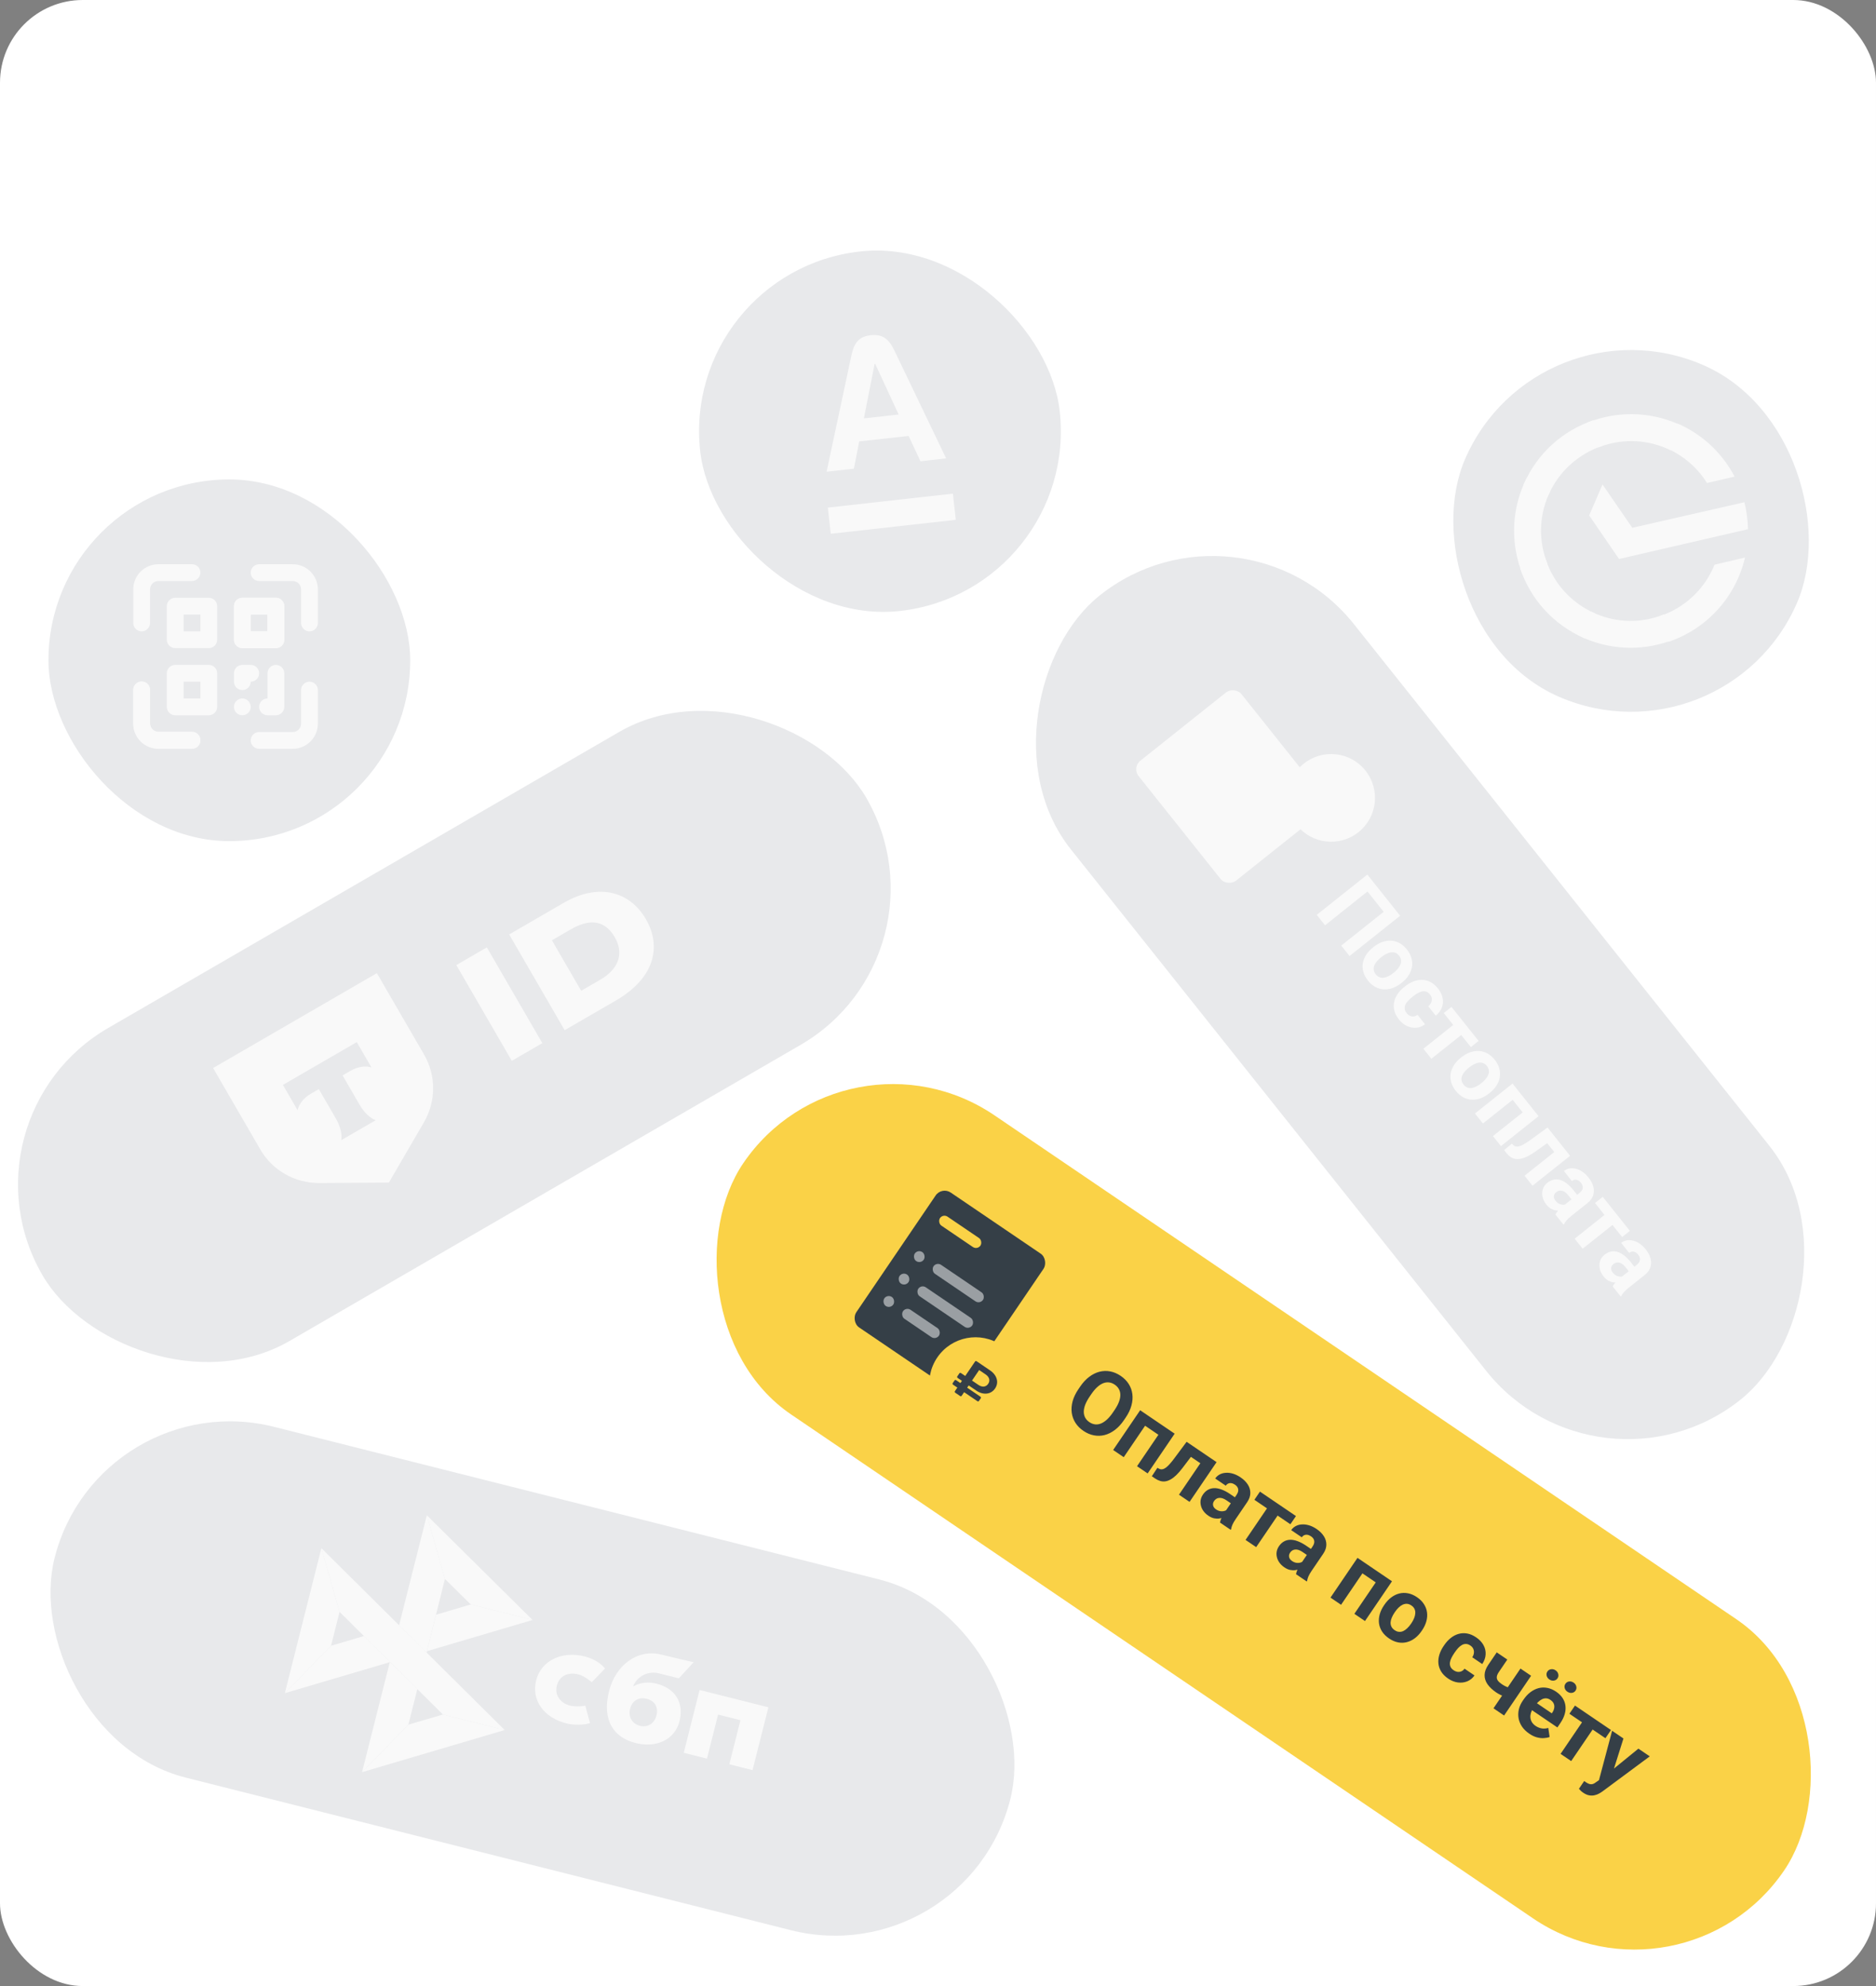 <svg width="544" height="576" viewBox="0 0 544 576" fill="none" xmlns="http://www.w3.org/2000/svg">
<rect x="0" y="0" width="544" height="576" fill="#808080" stroke="none"/>
<g clip-path="url(#clip0_1580_92374)">
<rect width="544" height="576" rx="24" fill="white"/>
<rect x="359.948" y="140" width="298.22" height="104.9" rx="52.45" transform="rotate(51.471 359.948 140)" fill="#E8E9EB"/>
<rect width="44.505" height="38.147" rx="3.179" transform="matrix(-0.623 -0.782 -0.782 0.623 385.75 233.639)" fill="#F9F9F9"/>
<path fill-rule="evenodd" clip-rule="evenodd" d="M357.634 205.075L379.569 232.622C379.749 232.848 379.697 233.19 379.451 233.386L357.07 251.207C356.824 251.403 356.479 251.377 356.299 251.151L334.365 223.604C334.184 223.378 334.237 223.036 334.482 222.841L356.864 205.019C357.109 204.824 357.454 204.849 357.634 205.075ZM380.368 231.986C380.873 232.619 380.726 233.577 380.039 234.123L357.657 251.945C356.97 252.492 356.005 252.421 355.5 251.788L333.565 224.241C333.061 223.607 333.208 222.65 333.895 222.103L356.276 204.281C356.963 203.734 357.929 203.805 358.434 204.439L380.368 231.986Z" fill="#F9F9F9"/>
<path fill-rule="evenodd" clip-rule="evenodd" d="M358.69 234.663C359.695 234.461 360.669 234.024 361.526 233.341C364.105 231.288 364.755 227.709 363.216 224.916L360.254 227.275C360.59 228.412 360.229 229.691 359.244 230.475C359.036 230.641 358.813 230.774 358.581 230.877L358.69 234.663ZM356.439 234.727L356.33 230.942C355.833 230.758 355.379 230.441 355.025 229.997C354.672 229.553 354.464 229.04 354.396 228.516L350.733 227.561C350.593 229.199 351.055 230.892 352.16 232.279C353.265 233.667 354.811 234.496 356.439 234.727ZM351.299 225.382C351.72 224.447 352.365 223.596 353.222 222.913C355.802 220.859 359.436 221.027 361.813 223.154L358.852 225.512C357.818 224.928 356.49 224.993 355.504 225.778C355.295 225.944 355.115 226.132 354.963 226.336L351.299 225.382ZM350.328 233.738C353.426 237.629 359.093 238.272 362.984 235.173C366.876 232.075 367.519 226.408 364.42 222.517C361.321 218.625 355.655 217.983 351.763 221.081C347.872 224.18 347.229 229.846 350.328 233.738Z" fill="#F9F9F9"/>
<rect x="352.8" y="205.017" width="4.768" height="3.179" rx="0.795" transform="rotate(51.471 352.8 205.017)" fill="#F9F9F9"/>
<rect x="337.878" y="216.899" width="4.768" height="3.179" rx="0.795" transform="rotate(51.471 337.878 216.899)" fill="#F9F9F9"/>
<circle cx="386.003" cy="231.406" r="12.716" transform="rotate(51.471 386.003 231.406)" fill="#F9F9F9"/>
<path fill-rule="evenodd" clip-rule="evenodd" d="M394.249 234.662C394.14 235.225 393.593 235.628 393.027 235.563L379.998 234.071L380.939 225.687C381.003 225.122 381.519 224.679 382.091 224.698C382.664 224.718 383.077 225.193 383.013 225.759L382.284 232.251L393.422 233.526C393.988 233.591 394.358 234.099 394.249 234.662Z" fill="#F9F9F9"/>
<path d="M406.01 265.588L391.339 277.27L388.932 274.247L401.235 264.451L396.541 258.556L384.238 268.353L381.831 265.33L396.502 253.648L406.01 265.588ZM398.104 274.806L398.315 274.638C399.115 274.001 399.941 273.53 400.795 273.223C401.655 272.911 402.507 272.776 403.352 272.817C404.197 272.858 405.011 273.087 405.795 273.506C406.585 273.92 407.309 274.54 407.967 275.366C408.625 276.192 409.069 277.04 409.301 277.909C409.539 278.774 409.583 279.622 409.434 280.454C409.29 281.294 408.969 282.097 408.473 282.866C407.983 283.629 407.338 284.329 406.539 284.966L406.327 285.134C405.535 285.765 404.708 286.237 403.848 286.549C402.994 286.855 402.139 286.987 401.282 286.945C400.438 286.904 399.623 286.675 398.84 286.256C398.056 285.837 397.336 285.214 396.678 284.388C396.02 283.562 395.572 282.717 395.334 281.852C395.101 280.995 395.057 280.147 395.201 279.308C395.357 278.47 395.68 277.669 396.17 276.906C396.666 276.137 397.311 275.437 398.104 274.806ZM400.626 277.54L400.414 277.708C399.957 278.072 399.563 278.452 399.231 278.848C398.899 279.244 398.651 279.65 398.488 280.065C398.337 280.482 398.292 280.902 398.354 281.324C398.416 281.747 398.613 282.166 398.945 282.583C399.266 282.986 399.625 283.265 400.023 283.42C400.421 283.575 400.837 283.622 401.272 283.562C401.713 283.496 402.164 283.345 402.625 283.11C403.091 282.882 403.552 282.586 404.009 282.222L404.22 282.054C404.664 281.701 405.045 281.325 405.365 280.928C405.698 280.532 405.943 280.123 406.1 279.7C406.27 279.28 406.328 278.855 406.272 278.428C406.217 278 406.026 277.581 405.7 277.171C405.374 276.761 405.008 276.481 404.603 276.332C404.204 276.189 403.778 276.149 403.324 276.214C402.883 276.28 402.432 276.431 401.972 276.666C401.518 276.895 401.069 277.187 400.626 277.54ZM407.895 293.823C408.178 294.179 408.497 294.441 408.851 294.61C409.211 294.773 409.577 294.832 409.948 294.789C410.332 294.747 410.698 294.593 411.046 294.327L413.22 297.057C412.449 297.661 411.604 297.999 410.685 298.072C409.773 298.139 408.876 297.97 407.993 297.565C407.117 297.154 406.345 296.528 405.676 295.689C405.002 294.842 404.555 293.991 404.334 293.135C404.119 292.285 404.094 291.455 404.259 290.642C404.431 289.825 404.767 289.047 405.266 288.309C405.772 287.566 406.408 286.89 407.174 286.28L407.466 286.047C408.239 285.432 409.04 284.964 409.871 284.643C410.709 284.316 411.542 284.163 412.37 284.184C413.206 284.199 414.013 284.407 414.793 284.807C415.572 285.207 416.297 285.827 416.965 286.666C417.677 287.56 418.128 288.479 418.321 289.423C418.518 290.374 418.451 291.296 418.117 292.187C417.796 293.079 417.205 293.874 416.344 294.57L414.169 291.84C414.527 291.544 414.794 291.205 414.972 290.822C415.156 290.445 415.225 290.05 415.18 289.635C415.148 289.222 414.974 288.817 414.658 288.421C414.321 287.998 413.955 287.724 413.56 287.6C413.171 287.47 412.763 287.455 412.337 287.553C411.917 287.646 411.488 287.817 411.05 288.067C410.624 288.318 410.2 288.612 409.777 288.949L409.485 289.182C409.061 289.519 408.676 289.869 408.329 290.233C407.983 290.597 407.717 290.973 407.532 291.362C407.353 291.757 407.283 292.159 407.322 292.566C407.362 292.974 407.553 293.393 407.895 293.823ZM425.971 298.389L415.068 307.07L412.75 304.158L423.652 295.477L425.971 298.389ZM428.763 301.896L426.516 303.685L418.653 293.81L420.9 292.021L428.763 301.896ZM423.574 306.793L423.785 306.625C424.585 305.988 425.411 305.517 426.265 305.21C427.125 304.898 427.978 304.763 428.823 304.804C429.667 304.845 430.481 305.074 431.265 305.493C432.055 305.907 432.779 306.527 433.437 307.353C434.095 308.179 434.54 309.027 434.771 309.896C435.009 310.761 435.054 311.609 434.904 312.441C434.76 313.281 434.44 314.084 433.943 314.853C433.453 315.616 432.809 316.316 432.009 316.953L431.798 317.121C431.005 317.752 430.179 318.224 429.318 318.536C428.465 318.842 427.609 318.974 426.753 318.932C425.908 318.891 425.094 318.662 424.31 318.243C423.527 317.824 422.806 317.201 422.148 316.375C421.49 315.549 421.042 314.704 420.804 313.839C420.571 312.982 420.527 312.134 420.671 311.295C420.827 310.457 421.15 309.656 421.64 308.893C422.137 308.124 422.781 307.424 423.574 306.793ZM426.096 309.527L425.885 309.695C425.428 310.059 425.033 310.439 424.701 310.835C424.369 311.231 424.121 311.637 423.958 312.052C423.807 312.469 423.762 312.889 423.825 313.311C423.887 313.734 424.083 314.153 424.415 314.57C424.736 314.973 425.095 315.252 425.493 315.407C425.891 315.562 426.308 315.609 426.742 315.549C427.184 315.483 427.635 315.332 428.095 315.097C428.561 314.869 429.022 314.573 429.479 314.209L429.691 314.041C430.134 313.688 430.516 313.312 430.836 312.915C431.168 312.519 431.413 312.11 431.571 311.687C431.741 311.267 431.798 310.842 431.743 310.415C431.687 309.987 431.496 309.568 431.17 309.158C430.844 308.748 430.478 308.469 430.074 308.319C429.674 308.176 429.248 308.136 428.795 308.201C428.353 308.267 427.902 308.418 427.442 308.653C426.988 308.882 426.54 309.174 426.096 309.527ZM444.456 321.605L442.179 323.418L437.975 318.138L440.252 316.325L444.456 321.605ZM440.918 317.161L430.016 325.842L427.705 322.941L438.607 314.259L440.918 317.161ZM446.141 323.721L435.239 332.402L432.92 329.49L443.823 320.809L446.141 323.721ZM453.599 333.087L451.322 334.9L447.054 329.54L449.331 327.726L453.599 333.087ZM455.292 335.213L444.39 343.894L442.079 340.992L452.981 332.311L455.292 335.213ZM448.753 327.001L451.024 329.852L445.289 333.941C444.471 334.526 443.713 334.993 443.013 335.342C442.314 335.69 441.667 335.925 441.072 336.047C440.483 336.176 439.937 336.2 439.433 336.118C438.941 336.038 438.479 335.851 438.048 335.558C437.622 335.271 437.225 334.896 436.856 334.433L436.15 333.546L438.413 331.694L438.75 332.035C438.941 332.234 439.152 332.374 439.381 332.455C439.622 332.537 439.886 332.558 440.171 332.517C440.469 332.477 440.801 332.378 441.168 332.218C441.541 332.052 441.954 331.827 442.408 331.542C442.868 331.265 443.377 330.919 443.937 330.506L448.753 327.001ZM453.159 349.861L458.015 345.994C458.365 345.716 458.618 345.421 458.776 345.109C458.94 344.791 458.996 344.455 458.945 344.101C458.899 343.754 458.726 343.392 458.426 343.016C458.17 342.693 457.891 342.46 457.589 342.316C457.295 342.166 456.992 342.111 456.682 342.149C456.379 342.182 456.09 342.308 455.815 342.527L453.504 339.625C453.967 339.256 454.493 339.013 455.081 338.897C455.668 338.78 456.283 338.801 456.925 338.959C457.574 339.112 458.213 339.399 458.844 339.818C459.48 340.245 460.079 340.811 460.641 341.516C461.315 342.363 461.773 343.227 462.015 344.11C462.257 344.993 462.245 345.847 461.981 346.673C461.721 347.505 461.168 348.258 460.322 348.932L455.657 352.647C455.059 353.123 454.598 353.55 454.274 353.929C453.957 354.303 453.713 354.672 453.543 355.038L453.372 355.174L451.037 352.242C451.22 351.866 451.504 351.464 451.889 351.037C452.285 350.612 452.709 350.22 453.159 349.861ZM457.645 346.914L456.019 348.242L454.727 346.62C454.422 346.237 454.114 345.94 453.802 345.727C453.49 345.514 453.181 345.382 452.875 345.329C452.576 345.27 452.288 345.28 452.01 345.359C451.738 345.444 451.477 345.586 451.229 345.783C450.98 345.981 450.801 346.218 450.69 346.492C450.586 346.762 450.563 347.049 450.62 347.355C450.683 347.656 450.83 347.95 451.06 348.239C451.408 348.676 451.798 348.986 452.229 349.169C452.66 349.353 453.073 349.43 453.468 349.401C453.867 349.379 454.184 349.281 454.418 349.106L453.798 350.85C453.437 350.962 453.034 351.042 452.589 351.089C452.149 351.143 451.685 351.133 451.199 351.06C450.719 350.981 450.237 350.81 449.754 350.547C449.277 350.28 448.822 349.874 448.389 349.329C447.838 348.638 447.475 347.9 447.301 347.116C447.139 346.334 447.173 345.583 447.401 344.864C447.641 344.145 448.077 343.535 448.709 343.032C449.28 342.577 449.872 342.281 450.487 342.143C451.101 342.005 451.726 342.024 452.359 342.199C453.005 342.377 453.657 342.719 454.314 343.228C454.978 343.731 455.642 344.399 456.305 345.232L457.645 346.914ZM469.838 353.481L458.936 362.162L456.617 359.25L467.52 350.569L469.838 353.481ZM472.631 356.987L470.384 358.777L462.521 348.902L464.768 347.113L472.631 356.987ZM469.759 370.709L474.616 366.842C474.965 366.564 475.219 366.269 475.376 365.956C475.541 365.639 475.597 365.303 475.545 364.949C475.499 364.602 475.326 364.24 475.027 363.864C474.77 363.541 474.491 363.308 474.19 363.164C473.895 363.014 473.593 362.959 473.283 362.997C472.98 363.03 472.69 363.156 472.415 363.375L470.104 360.473C470.568 360.104 471.093 359.861 471.681 359.744C472.269 359.628 472.883 359.649 473.525 359.807C474.174 359.96 474.814 360.246 475.445 360.666C476.081 361.093 476.679 361.659 477.241 362.364C477.915 363.21 478.373 364.075 478.615 364.958C478.857 365.841 478.846 366.695 478.581 367.521C478.322 368.353 477.769 369.106 476.922 369.78L472.257 373.495C471.659 373.971 471.198 374.398 470.874 374.777C470.557 375.15 470.313 375.52 470.144 375.886L469.972 376.022L467.638 373.09C467.821 372.713 468.105 372.312 468.489 371.885C468.886 371.459 469.309 371.067 469.759 370.709ZM474.246 367.762L472.619 369.09L471.328 367.468C471.023 367.085 470.714 366.787 470.402 366.575C470.09 366.362 469.781 366.229 469.476 366.176C469.177 366.118 468.889 366.128 468.611 366.207C468.338 366.292 468.078 366.433 467.829 366.631C467.581 366.829 467.401 367.065 467.291 367.34C467.187 367.609 467.163 367.897 467.22 368.203C467.284 368.503 467.431 368.798 467.661 369.087C468.008 369.524 468.398 369.834 468.829 370.017C469.261 370.2 469.674 370.278 470.068 370.249C470.468 370.227 470.784 370.129 471.018 369.954L470.399 371.698C470.038 371.81 469.634 371.89 469.189 371.937C468.749 371.991 468.286 371.981 467.799 371.907C467.319 371.829 466.838 371.658 466.354 371.395C465.877 371.127 465.422 370.721 464.989 370.177C464.438 369.485 464.076 368.748 463.902 367.964C463.74 367.182 463.773 366.431 464.001 365.711C464.242 364.993 464.678 364.382 465.309 363.88C465.88 363.425 466.473 363.129 467.087 362.991C467.702 362.853 468.326 362.871 468.96 363.047C469.606 363.224 470.258 363.567 470.915 364.076C471.579 364.579 472.242 365.247 472.906 366.08L474.246 367.762Z" fill="#F9F9F9"/>
<g clip-path="url(#clip1_1580_92374)">
<rect x="-14" y="324.431" width="276.114" height="104.905" rx="52.452" transform="rotate(-30.09 -14 324.431)" fill="#E8E9EB"/>
<path d="M61.797 309.753L109.288 282.235L122.98 305.864C126.49 311.922 126.465 319.416 122.921 325.516L112.767 342.979L92.567 343.104C85.506 343.149 78.999 339.441 75.489 333.383L61.797 309.753Z" fill="#F9F9F9"/>
<path fill-rule="evenodd" clip-rule="evenodd" d="M82.034 314.641L86.291 321.988C86.65 320.26 88.048 318.425 90.16 317.201L92.453 315.872L97.405 324.418C98.724 326.693 99.252 329.042 98.959 330.676L108.941 324.892C107.384 324.33 105.609 322.704 104.295 320.435L99.343 311.89L101.636 310.561C103.748 309.337 106.043 309.033 107.713 309.584L103.456 302.238L82.031 314.652L82.034 314.641Z" fill="#E8E9EB"/>
<path d="M157.264 302.532L141.174 274.763L132.321 279.893L148.411 307.661L157.264 302.532Z" fill="#F9F9F9"/>
<path d="M178.599 290.168C189.799 283.678 191.926 274.573 187.296 266.583C182.666 258.592 173.702 255.913 163.45 261.854L147.65 271.009L163.74 298.778L178.605 290.164L178.599 290.168ZM165.467 269.565C171.541 266.045 175.633 267.262 178.27 271.813C180.704 276.014 180.034 280.686 173.952 284.21L168.529 287.353L160.043 272.708L165.467 269.565Z" fill="#F9F9F9"/>
</g>
<rect x="28.655" y="401" width="285.834" height="104.905" rx="52.452" transform="rotate(14.156 28.655 401)" fill="#E8E9EB"/>
<g clip-path="url(#clip2_1580_92374)">
<path d="M222.816 495.168L218.222 513.381L211.489 511.683L214.712 498.907L208.229 497.272L205.007 510.048L198.274 508.35L202.868 490.135L222.816 495.166L222.816 495.168Z" fill="#F9F9F9"/>
<path fill-rule="evenodd" clip-rule="evenodd" d="M184.279 505.512C190.306 507.032 195.682 504.591 197.046 499.18C198.368 493.942 195.923 489.708 190.405 488.316C187.858 487.674 185.538 488.01 183.578 489.105C184.735 486.112 188.007 484.539 190.984 485.29C191.671 485.463 196.846 486.757 196.846 486.757L201.134 482.088C201.134 482.088 194.605 480.593 191.586 479.832C184.66 478.208 178.474 483.089 176.619 490.445C174.458 499.014 178.048 503.941 184.279 505.512ZM187.552 492.69C189.789 493.255 190.983 495.067 190.37 497.495C189.819 499.681 187.986 501.134 185.574 500.531C183.268 499.95 182.138 497.89 182.714 495.604C183.327 493.175 185.246 492.109 187.552 492.69Z" fill="#F9F9F9"/>
<path d="M169.725 494.663C169.725 494.663 167.912 495.147 165.495 494.716C162.745 494.105 160.733 491.826 161.479 488.867C162.208 485.98 164.771 484.867 167.719 485.61C169.526 486.066 171.611 487.879 171.611 487.879C171.611 487.879 174.143 485.219 175.44 483.897C174.087 482.263 172.045 481.04 169.474 480.391C162.987 478.755 156.931 481.574 155.483 487.315C154.016 493.13 157.733 498.312 164.553 499.904C166.468 500.315 169.249 500.331 171.094 499.743L169.725 494.663Z" fill="#F9F9F9"/>
<path d="M93.194 449.001L98.466 467.483L95.985 477.319L82.598 491.06L93.194 449.001Z" fill="#F9F9F9"/>
<path d="M126.462 468.304L136.52 465.33L154.434 469.831L123.794 478.884L126.462 468.304Z" fill="#F9F9F9"/>
<path d="M129.021 457.936L123.686 479.299L115.726 471.381L123.776 439.467L129.021 457.936Z" fill="#F9F9F9"/>
<path d="M154.431 469.829L136.517 465.327L129.021 457.936L123.776 439.467L154.431 469.829Z" fill="#F9F9F9"/>
<path d="M118.417 500.189L121.03 489.831L113.043 482.019L104.991 513.966L118.417 500.189Z" fill="#F9F9F9"/>
<path d="M128.447 497.258L98.465 467.482L93.194 449.001L146.346 501.75L128.447 497.258Z" fill="#F9F9F9"/>
<path d="M104.996 513.967L118.421 500.19L128.445 497.257L146.344 501.749L104.996 513.967Z" fill="#F9F9F9"/>
<path d="M82.597 491.058L113.125 482.039L105.53 474.493L95.985 477.317L82.597 491.058Z" fill="#F9F9F9"/>
</g>
<rect x="244.988" y="294" width="364.928" height="104.9" rx="52.45" transform="rotate(34.188 244.988 294)" fill="#FAD247"/>
<g clip-path="url(#clip3_1580_92374)">
<rect x="273.091" y="344.103" width="37.829" height="47.286" rx="3.152" transform="rotate(34.188 273.091 344.103)" fill="#353F47"/>
<rect x="273.46" y="351.976" width="14.186" height="3.152" rx="1.576" transform="rotate(34.188 273.46 351.976)" fill="#FAD247"/>
<rect x="271.59" y="365.949" width="17.338" height="3.152" rx="1.576" transform="rotate(34.188 271.59 365.949)" fill="#9A9FA3"/>
<rect x="266.153" y="362.256" width="3.152" height="3.152" rx="1.576" transform="rotate(34.188 266.153 362.256)" fill="#9A9FA3"/>
<rect x="267.161" y="372.468" width="18.915" height="3.152" rx="1.576" transform="rotate(34.188 267.161 372.468)" fill="#9A9FA3"/>
<rect x="261.724" y="368.775" width="3.152" height="3.152" rx="1.576" transform="rotate(34.188 261.724 368.775)" fill="#9A9FA3"/>
<rect x="257.315" y="375.267" width="3.152" height="3.152" rx="1.576" transform="rotate(34.188 257.315 375.267)" fill="#9A9FA3"/>
<rect x="262.733" y="378.988" width="12.61" height="3.152" rx="1.576" transform="rotate(34.188 262.733 378.988)" fill="#9A9FA3"/>
<circle cx="282.868" cy="401.24" r="13.398" transform="rotate(34.188 282.868 401.24)" fill="#FAD247"/>
<path d="M283.108 403.309C285.131 404.683 287.369 404.433 288.552 402.692C289.735 400.95 289.117 398.816 287.094 397.442L283.211 394.804C283.054 394.697 282.852 394.72 282.76 394.855L279.9 399.065L278.664 398.225C278.507 398.118 278.305 398.141 278.213 398.276L277.585 399.2C277.494 399.335 277.547 399.531 277.704 399.638L278.94 400.478L278.498 401.13L277.262 400.29C277.104 400.183 276.902 400.206 276.81 400.341L276.257 401.156C276.165 401.291 276.218 401.487 276.376 401.594L277.612 402.434L276.892 403.493C276.8 403.628 276.854 403.824 277.011 403.931L278.403 404.877C278.561 404.984 278.763 404.961 278.854 404.826L279.574 403.766L283.411 406.373C283.569 406.48 283.771 406.457 283.863 406.322L284.416 405.507C284.508 405.372 284.454 405.176 284.297 405.069L280.46 402.463L280.903 401.811L283.108 403.309ZM283.937 397.344L285.808 398.615C286.918 399.369 287.185 400.417 286.559 401.338C285.925 402.272 284.844 402.423 283.703 401.648L281.863 400.398L283.937 397.344Z" fill="#353F47"/>
</g>
<path d="M326.424 411.136L325.925 411.871C325.124 413.05 324.245 414 323.289 414.721C322.332 415.441 321.338 415.934 320.307 416.199C319.281 416.456 318.245 416.484 317.199 416.282C316.159 416.085 315.15 415.654 314.17 414.988C313.196 414.327 312.423 413.547 311.85 412.649C311.284 411.756 310.928 410.782 310.782 409.728C310.641 408.667 310.726 407.557 311.036 406.397C311.353 405.243 311.913 404.076 312.713 402.897L313.213 402.162C314.019 400.975 314.897 400.026 315.849 399.312C316.806 398.592 317.799 398.099 318.831 397.834C319.869 397.574 320.908 397.543 321.947 397.74C322.993 397.942 324.002 398.373 324.976 399.034C325.956 399.7 326.729 400.48 327.295 401.373C327.869 402.271 328.222 403.248 328.356 404.304C328.497 405.365 328.408 406.473 328.091 407.628C327.786 408.781 327.23 409.95 326.424 411.136ZM322.697 409.678L323.211 408.922C323.77 408.098 324.188 407.323 324.463 406.596C324.739 405.87 324.876 405.195 324.874 404.571C324.872 403.947 324.734 403.386 324.46 402.888C324.19 402.383 323.786 401.947 323.246 401.581C322.706 401.214 322.152 400.998 321.583 400.934C321.026 400.867 320.458 400.948 319.877 401.176C319.303 401.409 318.73 401.788 318.156 402.312C317.582 402.835 317.015 403.509 316.456 404.333L315.942 405.09C315.387 405.907 314.969 406.682 314.689 407.415C314.414 408.142 314.274 408.82 314.271 409.451C314.273 410.075 314.409 410.64 314.678 411.145C314.948 411.65 315.352 412.085 315.892 412.452C316.432 412.819 316.986 413.034 317.555 413.099C318.123 413.163 318.695 413.079 319.268 412.846C319.847 412.606 320.423 412.224 320.997 411.7C321.575 411.169 322.142 410.495 322.697 409.678ZM338.388 414.28L336.753 416.688L331.17 412.896L332.805 410.488L338.388 414.28ZM333.69 411.089L325.859 422.617L322.79 420.532L330.621 409.004L333.69 411.089ZM340.626 415.8L332.795 427.328L329.716 425.237L337.547 413.709L340.626 415.8ZM350.529 422.528L348.894 424.935L343.225 421.085L344.861 418.677L350.529 422.528ZM352.777 424.055L344.946 435.583L341.878 433.498L349.709 421.97L352.777 424.055ZM344.094 418.156L347.109 420.204L342.849 425.812C342.241 426.614 341.656 427.285 341.091 427.826C340.527 428.366 339.979 428.783 339.448 429.076C338.924 429.374 338.409 429.559 337.903 429.631C337.41 429.7 336.913 429.659 336.415 429.507C335.923 429.36 335.432 429.12 334.942 428.787L334.004 428.15L335.615 425.71L336.038 425.935C336.28 426.068 336.522 426.139 336.765 426.148C337.02 426.155 337.278 426.097 337.539 425.973C337.811 425.847 338.099 425.653 338.401 425.391C338.708 425.122 339.036 424.784 339.385 424.378C339.741 423.976 340.125 423.495 340.537 422.934L344.094 418.156ZM355.092 438.676L358.581 433.54C358.832 433.171 358.986 432.814 359.044 432.469C359.106 432.117 359.061 431.779 358.906 431.457C358.759 431.139 358.486 430.844 358.089 430.574C357.748 430.343 357.412 430.203 357.081 430.155C356.755 430.099 356.45 430.136 356.166 430.265C355.886 430.386 355.647 430.592 355.449 430.884L352.381 428.799C352.714 428.309 353.144 427.921 353.67 427.635C354.196 427.349 354.79 427.186 355.45 427.147C356.115 427.1 356.811 427.184 357.537 427.397C358.271 427.615 359.011 427.978 359.757 428.485C360.652 429.092 361.346 429.782 361.84 430.553C362.333 431.324 362.576 432.143 362.569 433.01C362.568 433.882 362.264 434.765 361.656 435.66L358.305 440.593C357.876 441.225 357.563 441.77 357.366 442.228C357.174 442.679 357.051 443.105 356.997 443.504L356.874 443.685L353.774 441.579C353.837 441.165 353.989 440.697 354.229 440.176C354.481 439.651 354.769 439.151 355.092 438.676ZM358.501 434.529L357.342 436.28L355.627 435.115C355.222 434.84 354.839 434.647 354.478 434.537C354.117 434.427 353.783 434.391 353.475 434.432C353.172 434.465 352.9 434.56 352.658 434.718C352.423 434.88 352.217 435.092 352.038 435.355C351.86 435.618 351.758 435.897 351.734 436.192C351.715 436.48 351.778 436.762 351.924 437.037C352.074 437.305 352.301 437.543 352.607 437.75C353.069 438.064 353.533 438.244 353.999 438.291C354.465 438.338 354.883 438.289 355.251 438.145C355.626 438.005 355.899 437.817 356.07 437.58L355.997 439.43C355.685 439.644 355.324 439.84 354.913 440.017C354.509 440.199 354.063 440.328 353.577 440.402C353.095 440.469 352.585 440.449 352.045 440.342C351.51 440.228 350.955 439.976 350.38 439.585C349.648 439.088 349.083 438.491 348.684 437.795C348.297 437.096 348.106 436.369 348.11 435.614C348.126 434.857 348.361 434.144 348.814 433.477C349.224 432.873 349.702 432.414 350.248 432.099C350.794 431.785 351.395 431.618 352.053 431.597C352.722 431.574 353.446 431.708 354.225 431.998C355.009 432.281 355.841 432.722 356.722 433.32L358.501 434.529ZM372.094 437.176L364.264 448.705L361.184 446.613L369.015 435.085L372.094 437.176ZM375.802 439.695L374.188 442.071L363.747 434.978L365.361 432.602L375.802 439.695ZM377.137 453.65L380.625 448.515C380.876 448.145 381.031 447.788 381.088 447.443C381.151 447.091 381.105 446.754 380.951 446.431C380.803 446.113 380.531 445.819 380.133 445.549C379.792 445.317 379.456 445.177 379.126 445.129C378.8 445.074 378.495 445.111 378.21 445.239C377.931 445.361 377.692 445.567 377.494 445.858L374.426 443.774C374.758 443.284 375.188 442.896 375.715 442.61C376.241 442.324 376.834 442.161 377.494 442.121C378.159 442.075 378.855 442.158 379.582 442.372C380.316 442.59 381.056 442.953 381.802 443.459C382.697 444.067 383.391 444.757 383.884 445.528C384.378 446.299 384.621 447.118 384.613 447.985C384.613 448.857 384.309 449.74 383.701 450.635L380.35 455.568C379.92 456.2 379.607 456.745 379.41 457.203C379.218 457.654 379.096 458.079 379.042 458.479L378.919 458.66L375.819 456.554C375.882 456.14 376.033 455.672 376.274 455.15C376.526 454.626 376.814 454.126 377.137 453.65ZM380.545 449.504L379.387 451.255L377.672 450.089C377.267 449.814 376.884 449.622 376.523 449.511C376.162 449.401 375.827 449.366 375.52 449.406C375.217 449.439 374.945 449.535 374.703 449.692C374.468 449.854 374.261 450.067 374.083 450.33C373.904 450.593 373.803 450.872 373.779 451.167C373.76 451.455 373.823 451.736 373.968 452.011C374.118 452.279 374.346 452.517 374.651 452.725C375.113 453.038 375.577 453.219 376.044 453.266C376.51 453.312 376.927 453.264 377.295 453.119C377.67 452.98 377.943 452.791 378.115 452.555L378.041 454.405C377.73 454.619 377.369 454.814 376.957 454.992C376.553 455.174 376.108 455.302 375.622 455.377C375.14 455.444 374.629 455.424 374.089 455.317C373.555 455.203 373 454.95 372.424 454.559C371.693 454.062 371.127 453.466 370.729 452.769C370.342 452.07 370.15 451.344 370.154 450.589C370.171 449.831 370.405 449.119 370.859 448.451C371.269 447.848 371.747 447.388 372.293 447.074C372.838 446.76 373.44 446.592 374.098 446.572C374.767 446.549 375.491 446.683 376.27 446.973C377.053 447.256 377.885 447.697 378.766 448.295L380.545 449.504ZM401.411 457.091L399.775 459.499L394.192 455.706L395.828 453.298L401.411 457.091ZM396.712 453.899L388.881 465.427L385.813 463.343L393.644 451.815L396.712 453.899ZM403.648 458.611L395.817 470.139L392.738 468.047L400.569 456.519L403.648 458.611ZM401.31 465.618L401.462 465.394C402.036 464.549 402.686 463.853 403.41 463.307C404.138 462.753 404.912 462.37 405.731 462.158C406.55 461.946 407.395 461.924 408.268 462.091C409.145 462.251 410.021 462.628 410.895 463.221C411.768 463.815 412.445 464.492 412.924 465.254C413.408 466.008 413.702 466.805 413.807 467.644C413.919 468.489 413.852 469.351 413.606 470.233C413.365 471.107 412.957 471.967 412.383 472.812L412.231 473.036C411.662 473.874 411.013 474.57 410.284 475.123C409.56 475.669 408.783 476.05 407.952 476.264C407.133 476.476 406.287 476.498 405.415 476.331C404.542 476.164 403.669 475.784 402.795 475.19C401.922 474.597 401.243 473.923 400.759 473.168C400.282 472.419 399.988 471.622 399.876 470.778C399.776 469.932 399.847 469.071 400.088 468.197C400.333 467.315 400.741 466.456 401.31 465.618ZM404.531 467.478L404.379 467.702C404.051 468.185 403.787 468.665 403.588 469.142C403.388 469.619 403.272 470.08 403.24 470.525C403.219 470.968 403.301 471.382 403.486 471.767C403.671 472.152 403.984 472.494 404.424 472.793C404.85 473.083 405.276 473.242 405.702 473.272C406.128 473.302 406.54 473.223 406.937 473.036C407.339 472.842 407.724 472.565 408.094 472.203C408.471 471.847 408.824 471.427 409.152 470.944L409.304 470.721C409.622 470.252 409.875 469.78 410.063 469.305C410.262 468.828 410.375 468.365 410.4 467.915C410.437 467.463 410.366 467.041 410.186 466.648C410.006 466.256 409.699 465.913 409.266 465.619C408.833 465.324 408.401 465.166 407.97 465.143C407.546 465.125 407.127 465.214 406.714 465.411C406.312 465.605 405.926 465.883 405.556 466.244C405.191 466.598 404.849 467.009 404.531 467.478ZM421.525 484.409C421.901 484.665 422.283 484.821 422.671 484.877C423.064 484.925 423.431 484.874 423.773 484.722C424.127 484.568 424.43 484.312 424.683 483.955L427.571 485.916C427.013 486.721 426.307 487.295 425.451 487.637C424.601 487.973 423.694 488.078 422.73 487.953C421.771 487.821 420.848 487.453 419.96 486.85C419.065 486.242 418.385 485.562 417.92 484.81C417.462 484.063 417.192 483.277 417.108 482.453C417.03 481.621 417.119 480.779 417.377 479.926C417.639 479.066 418.045 478.231 418.595 477.421L418.805 477.112C419.36 476.295 419.986 475.61 420.684 475.057C421.387 474.496 422.137 474.102 422.935 473.876C423.737 473.642 424.57 473.601 425.433 473.751C426.296 473.901 427.172 474.278 428.059 474.881C429.004 475.523 429.709 476.266 430.173 477.111C430.644 477.961 430.853 478.86 430.8 479.81C430.758 480.758 430.43 481.692 429.814 482.613L426.927 480.652C427.18 480.263 427.335 479.86 427.391 479.441C427.454 479.027 427.403 478.629 427.237 478.247C427.083 477.862 426.797 477.527 426.378 477.242C425.93 476.938 425.499 476.786 425.085 476.785C424.675 476.776 424.281 476.882 423.903 477.103C423.53 477.317 423.171 477.608 422.827 477.976C422.496 478.342 422.178 478.749 421.874 479.197L421.664 479.506C421.36 479.953 421.096 480.402 420.873 480.853C420.65 481.303 420.508 481.742 420.448 482.167C420.394 482.598 420.446 483.002 420.605 483.38C420.764 483.757 421.07 484.101 421.525 484.409ZM443.987 486.012L436.156 497.54L433.077 495.449L440.908 483.921L443.987 486.012ZM439.187 489.961L437.559 492.358C437.242 492.32 436.863 492.228 436.422 492.084C435.98 491.94 435.531 491.76 435.076 491.544C434.632 491.325 434.237 491.098 433.889 490.862C432.781 490.109 431.932 489.31 431.344 488.464C430.763 487.623 430.482 486.731 430.5 485.788C430.517 484.845 430.874 483.862 431.568 482.839L434.022 479.227L437.09 481.312L434.637 484.924C434.285 485.442 434.085 485.904 434.039 486.308C433.997 486.706 434.099 487.076 434.344 487.418C434.6 487.759 434.991 488.107 435.517 488.464C435.886 488.715 436.264 488.931 436.651 489.11C437.038 489.29 437.439 489.448 437.854 489.585C438.27 489.722 438.714 489.847 439.187 489.961ZM443.465 502.816C442.57 502.208 441.863 501.521 441.346 500.754C440.834 499.981 440.503 499.169 440.353 498.32C440.21 497.476 440.236 496.627 440.432 495.774C440.632 494.913 440.993 494.099 441.514 493.332L441.804 492.906C442.397 492.033 443.064 491.318 443.805 490.762C444.546 490.207 445.328 489.819 446.152 489.6C446.982 489.386 447.828 489.363 448.689 489.533C449.554 489.695 450.406 490.061 451.244 490.63C452.061 491.185 452.694 491.812 453.143 492.512C453.591 493.211 453.86 493.954 453.948 494.741C454.044 495.532 453.965 496.351 453.713 497.197C453.465 498.035 453.054 498.877 452.48 499.722L451.611 501.001L442.448 494.777L443.838 492.731L449.986 496.907L450.145 496.673C450.434 496.246 450.614 495.813 450.685 495.373C450.767 494.931 450.723 494.507 450.553 494.1C450.383 493.694 450.06 493.329 449.584 493.006C449.179 492.731 448.77 492.583 448.359 492.563C447.947 492.543 447.54 492.63 447.138 492.824C446.743 493.023 446.353 493.308 445.966 493.678C445.591 494.047 445.23 494.486 444.883 494.998L444.593 495.424C444.28 495.886 444.054 496.355 443.917 496.833C443.786 497.315 443.745 497.78 443.794 498.229C443.849 498.682 443.998 499.104 444.24 499.497C444.489 499.895 444.837 500.245 445.285 500.549C445.839 500.926 446.426 501.169 447.047 501.279C447.679 501.387 448.319 501.339 448.966 501.135L449.358 503.768C448.88 503.952 448.323 504.061 447.687 504.096C447.058 504.136 446.382 504.061 445.66 503.871C444.942 503.675 444.21 503.323 443.465 502.816ZM448.716 484.771C448.967 484.402 449.317 484.183 449.768 484.116C450.231 484.046 450.668 484.151 451.08 484.431C451.506 484.72 451.769 485.09 451.867 485.541C451.97 485.985 451.897 486.392 451.646 486.761C451.395 487.131 451.044 487.349 450.593 487.417C450.142 487.484 449.704 487.373 449.278 487.084C448.866 486.804 448.605 486.44 448.494 485.991C448.391 485.547 448.465 485.14 448.716 484.771ZM453.94 488.335C454.195 487.959 454.549 487.737 454.999 487.669C455.45 487.602 455.885 487.71 456.304 487.995C456.723 488.28 456.984 488.644 457.088 489.088C457.198 489.537 457.125 489.949 456.87 490.326C456.619 490.695 456.264 490.911 455.807 490.974C455.361 491.034 454.928 490.922 454.509 490.637C454.09 490.353 453.827 489.992 453.718 489.555C453.615 489.111 453.689 488.705 453.94 488.335ZM463.443 499.228L455.612 510.756L452.533 508.665L460.364 497.137L463.443 499.228ZM467.151 501.747L465.537 504.123L455.095 497.03L456.709 494.654L467.151 501.747ZM465.099 515.301L475.104 507.15L478.397 509.386L464.751 519.503C464.454 519.726 464.107 519.947 463.709 520.165C463.319 520.388 462.881 520.552 462.394 520.658C461.91 520.775 461.389 520.785 460.833 520.687C460.283 520.594 459.703 520.34 459.092 519.925C458.801 519.727 458.575 519.548 458.415 519.387C458.254 519.226 458.068 519.027 457.855 518.789L459.383 516.541C459.461 516.594 459.542 516.65 459.628 516.707C459.708 516.772 459.787 516.831 459.865 516.885C460.27 517.16 460.632 517.338 460.95 517.419C461.269 517.5 461.571 517.498 461.858 517.413C462.14 517.334 462.428 517.177 462.723 516.942L465.099 515.301ZM470.768 504.204L467.598 514.258L465.827 517.804L463.587 516.61L467.476 501.968L470.768 504.204Z" fill="#353F47"/>
<rect x="14.049" y="139.049" width="104.9" height="104.9" rx="52.45" fill="#E8E9EB"/>
<path d="M55.673 212.307H45.939C45.294 212.307 44.675 212.051 44.219 211.594C43.762 211.138 43.506 210.519 43.506 209.874V200.14C43.506 199.495 43.25 198.876 42.793 198.419C42.337 197.963 41.718 197.707 41.073 197.707C40.427 197.707 39.808 197.963 39.352 198.419C38.895 198.876 38.639 199.495 38.639 200.14V209.874C38.639 211.81 39.408 213.667 40.777 215.036C42.146 216.405 44.003 217.174 45.939 217.174H55.673C56.318 217.174 56.937 216.917 57.394 216.461C57.85 216.005 58.106 215.386 58.106 214.74C58.106 214.095 57.85 213.476 57.394 213.02C56.937 212.563 56.318 212.307 55.673 212.307ZM89.74 197.707C89.095 197.707 88.476 197.963 88.02 198.419C87.563 198.876 87.307 199.495 87.307 200.14V209.874C87.307 210.519 87.051 211.138 86.594 211.594C86.138 212.051 85.519 212.307 84.874 212.307H75.14C74.495 212.307 73.876 212.563 73.419 213.02C72.963 213.476 72.707 214.095 72.707 214.74C72.707 215.386 72.963 216.005 73.419 216.461C73.876 216.917 74.495 217.174 75.14 217.174H84.874C86.81 217.174 88.667 216.405 90.036 215.036C91.405 213.667 92.174 211.81 92.174 209.874V200.14C92.174 199.495 91.918 198.876 91.461 198.419C91.005 197.963 90.386 197.707 89.74 197.707ZM84.874 163.639H75.14C74.495 163.639 73.876 163.896 73.419 164.352C72.963 164.808 72.707 165.427 72.707 166.073C72.707 166.718 72.963 167.337 73.419 167.793C73.876 168.25 74.495 168.506 75.14 168.506H84.874C85.519 168.506 86.138 168.762 86.594 169.219C87.051 169.675 87.307 170.294 87.307 170.939V180.673C87.307 181.318 87.563 181.937 88.02 182.394C88.476 182.85 89.095 183.106 89.74 183.106C90.386 183.106 91.005 182.85 91.461 182.394C91.918 181.937 92.174 181.318 92.174 180.673V170.939C92.174 169.003 91.405 167.146 90.036 165.777C88.667 164.408 86.81 163.639 84.874 163.639ZM41.073 183.106C41.718 183.106 42.337 182.85 42.793 182.394C43.25 181.937 43.506 181.318 43.506 180.673V170.939C43.506 170.294 43.762 169.675 44.219 169.219C44.675 168.762 45.294 168.506 45.939 168.506H55.673C56.318 168.506 56.937 168.25 57.394 167.793C57.85 167.337 58.106 166.718 58.106 166.073C58.106 165.427 57.85 164.808 57.394 164.352C56.937 163.896 56.318 163.639 55.673 163.639H45.939C44.003 163.639 42.146 164.408 40.777 165.777C39.408 167.146 38.639 169.003 38.639 170.939V180.673C38.639 181.318 38.895 181.937 39.352 182.394C39.808 182.85 40.427 183.106 41.073 183.106ZM60.54 173.373H50.806C50.161 173.373 49.542 173.629 49.086 174.085C48.629 174.542 48.373 175.161 48.373 175.806V185.54C48.373 186.185 48.629 186.804 49.086 187.26C49.542 187.717 50.161 187.973 50.806 187.973H60.54C61.185 187.973 61.804 187.717 62.26 187.26C62.717 186.804 62.973 186.185 62.973 185.54V175.806C62.973 175.161 62.717 174.542 62.26 174.085C61.804 173.629 61.185 173.373 60.54 173.373ZM58.106 183.106H53.239V178.24H58.106V183.106ZM70.273 187.973H80.007C80.652 187.973 81.271 187.717 81.728 187.26C82.184 186.804 82.44 186.185 82.44 185.54V175.806C82.44 175.161 82.184 174.542 81.728 174.085C81.271 173.629 80.652 173.373 80.007 173.373H70.273C69.628 173.373 69.009 173.629 68.553 174.085C68.096 174.542 67.84 175.161 67.84 175.806V185.54C67.84 186.185 68.096 186.804 68.553 187.26C69.009 187.717 69.628 187.973 70.273 187.973ZM72.707 178.24H77.573V183.106H72.707V178.24ZM60.54 192.84H50.806C50.161 192.84 49.542 193.096 49.086 193.553C48.629 194.009 48.373 194.628 48.373 195.273V205.007C48.373 205.652 48.629 206.271 49.086 206.728C49.542 207.184 50.161 207.44 50.806 207.44H60.54C61.185 207.44 61.804 207.184 62.26 206.728C62.717 206.271 62.973 205.652 62.973 205.007V195.273C62.973 194.628 62.717 194.009 62.26 193.553C61.804 193.096 61.185 192.84 60.54 192.84ZM58.106 202.573H53.239V197.707H58.106V202.573ZM70.273 200.14C70.919 200.14 71.538 199.884 71.994 199.427C72.45 198.971 72.707 198.352 72.707 197.707C73.352 197.707 73.971 197.45 74.427 196.994C74.884 196.538 75.14 195.919 75.14 195.273C75.14 194.628 74.884 194.009 74.427 193.553C73.971 193.096 73.352 192.84 72.707 192.84H70.273C69.628 192.84 69.009 193.096 68.553 193.553C68.096 194.009 67.84 194.628 67.84 195.273V197.707C67.84 198.352 68.096 198.971 68.553 199.427C69.009 199.884 69.628 200.14 70.273 200.14ZM80.007 192.84C79.362 192.84 78.743 193.096 78.286 193.553C77.83 194.009 77.573 194.628 77.573 195.273V202.573C76.928 202.573 76.309 202.83 75.853 203.286C75.397 203.743 75.14 204.361 75.14 205.007C75.14 205.652 75.397 206.271 75.853 206.728C76.309 207.184 76.928 207.44 77.573 207.44H80.007C80.652 207.44 81.271 207.184 81.728 206.728C82.184 206.271 82.44 205.652 82.44 205.007V195.273C82.44 194.628 82.184 194.009 81.728 193.553C81.271 193.096 80.652 192.84 80.007 192.84ZM70.273 202.573C69.792 202.573 69.322 202.716 68.921 202.984C68.521 203.251 68.209 203.631 68.025 204.076C67.841 204.52 67.793 205.01 67.887 205.482C67.981 205.954 68.212 206.387 68.553 206.728C68.893 207.068 69.326 207.3 69.799 207.394C70.271 207.487 70.76 207.439 71.204 207.255C71.649 207.071 72.029 206.759 72.297 206.359C72.564 205.959 72.707 205.488 72.707 205.007C72.707 204.361 72.45 203.743 71.994 203.286C71.538 202.83 70.919 202.573 70.273 202.573Z" fill="#F9F9F9"/>
<path fill-rule="evenodd" clip-rule="evenodd" d="M70.274 187.973H80.008C80.653 187.973 81.272 187.717 81.728 187.26C82.185 186.804 82.441 186.185 82.441 185.54V175.806C82.441 175.161 82.185 174.542 81.728 174.085C81.272 173.629 80.653 173.373 80.008 173.373H70.274C69.629 173.373 69.01 173.629 68.553 174.085C68.097 174.542 67.841 175.161 67.841 175.806V185.54C67.841 186.185 68.097 186.804 68.553 187.26C69.01 187.717 69.629 187.973 70.274 187.973ZM77.574 178.239H72.708V183.106H77.574V178.239Z" fill="#F9F9F9"/>
<path d="M42.793 198.335C42.337 197.879 41.718 197.623 41.073 197.623C40.427 197.623 39.808 197.879 39.352 198.335C38.895 198.792 38.639 199.411 38.639 200.056V209.79C38.639 211.726 39.408 213.583 40.777 214.952C42.146 216.321 44.003 217.09 45.939 217.09H55.673C56.318 217.09 56.937 216.833 57.394 216.377C57.85 215.921 58.106 215.302 58.106 214.656C58.106 214.011 57.85 213.392 57.394 212.936C56.937 212.479 56.318 212.223 55.673 212.223H45.939C45.294 212.223 44.675 211.967 44.219 211.51C43.762 211.054 43.506 210.435 43.506 209.79V200.056C43.506 199.411 43.25 198.792 42.793 198.335Z" fill="#F9F9F9"/>
<rect x="197.228" y="78.757" width="104.9" height="104.9" rx="52.45" transform="rotate(-6.367 197.228 78.757)" fill="#E8E9EB"/>
<path d="M240.054 147.215L276.315 143.169L277.162 150.761L240.901 154.807L240.054 147.215Z" fill="#F9F9F9"/>
<path d="M246.803 103.486C247.489 100.263 248.408 97.677 252.492 97.221C256.576 96.765 258.115 99.067 259.55 102.064L274.357 132.946L266.922 133.775L263.48 126.426L249.156 128.024L247.606 135.931L239.695 136.813L246.803 103.486ZM260.586 120.216L253.799 105.543L253.612 105.564L250.511 121.34L260.586 120.216Z" fill="#F9F9F9"/>
<rect x="445.692" y="85" width="104.9" height="104.9" rx="52.45" transform="rotate(23.419 445.692 85)" fill="#E8E9EB"/>
<path d="M505.838 145.657C506.485 148.197 506.812 150.814 506.895 153.474L469.486 162.119L460.822 149.477L464.701 140.52L473.329 153.073L505.838 145.657Z" fill="#F9F9F9"/>
<path d="M448.997 143.627C449.183 143.196 449.341 142.832 449.591 142.428L442.573 138.95C442.359 139.444 442.058 139.968 441.846 140.456C438.124 149.049 438.249 158.357 441.447 166.446L448.745 163.557C446.249 157.377 446.126 150.255 448.997 143.627Z" fill="#F9F9F9"/>
<path d="M483.296 130.06C483.727 130.247 484.095 130.406 484.498 130.655L487.976 123.635C487.482 123.422 486.957 123.12 486.468 122.909C477.877 119.188 468.57 119.311 460.476 122.51L463.361 129.809C469.546 127.315 476.728 127.215 483.296 130.06Z" fill="#F9F9F9"/>
<path d="M462.564 177.925C462.134 177.739 461.766 177.579 461.362 177.33L457.885 184.35C458.379 184.564 458.904 184.865 459.392 185.077C467.983 188.798 477.296 188.677 485.384 185.475L482.499 178.176C476.287 180.733 469.19 180.795 462.564 177.925Z" fill="#F9F9F9"/>
<path d="M494.987 140.081L503.001 138.231C499.523 131.625 493.857 126.035 486.432 122.819L483.323 129.998C488.33 132.24 492.326 135.792 494.987 140.081Z" fill="#F9F9F9"/>
<path d="M504.104 167.495C504.928 165.593 505.541 163.673 506.028 161.698L497.187 163.771C497.108 163.953 497 164.202 496.922 164.384C493.864 171.443 488.058 176.435 481.326 178.693L483.859 186.13C492.567 183.198 500.144 176.639 504.104 167.495Z" fill="#F9F9F9"/>
<path d="M462.565 177.925C455.508 174.869 450.516 169.064 448.261 162.327L440.821 164.865C443.79 173.658 450.313 181.144 459.456 185.104L462.565 177.925Z" fill="#F9F9F9"/>
<path d="M464.597 129.32L462.06 121.881C453.267 124.851 445.78 131.375 441.819 140.518L448.997 143.627C452.027 136.63 457.858 131.581 464.597 129.32Z" fill="#F9F9F9"/>
</g>
<defs>
<clipPath id="clip0_1580_92374">
<rect width="544" height="576" rx="24" fill="white"/>
</clipPath>
<clipPath id="clip1_1580_92374">
<rect x="-14" y="324.431" width="276.114" height="104.905" rx="52.452" transform="rotate(-30.09 -14 324.431)" fill="white"/>
</clipPath>
<clipPath id="clip2_1580_92374">
<rect width="137.197" height="76.831" fill="white" transform="translate(97.284 432.786) rotate(14.156)"/>
</clipPath>
<clipPath id="clip3_1580_92374">
<rect width="56.744" height="56.744" fill="white" transform="translate(272.673 341.914) rotate(34.188)"/>
</clipPath>
</defs>
</svg>
